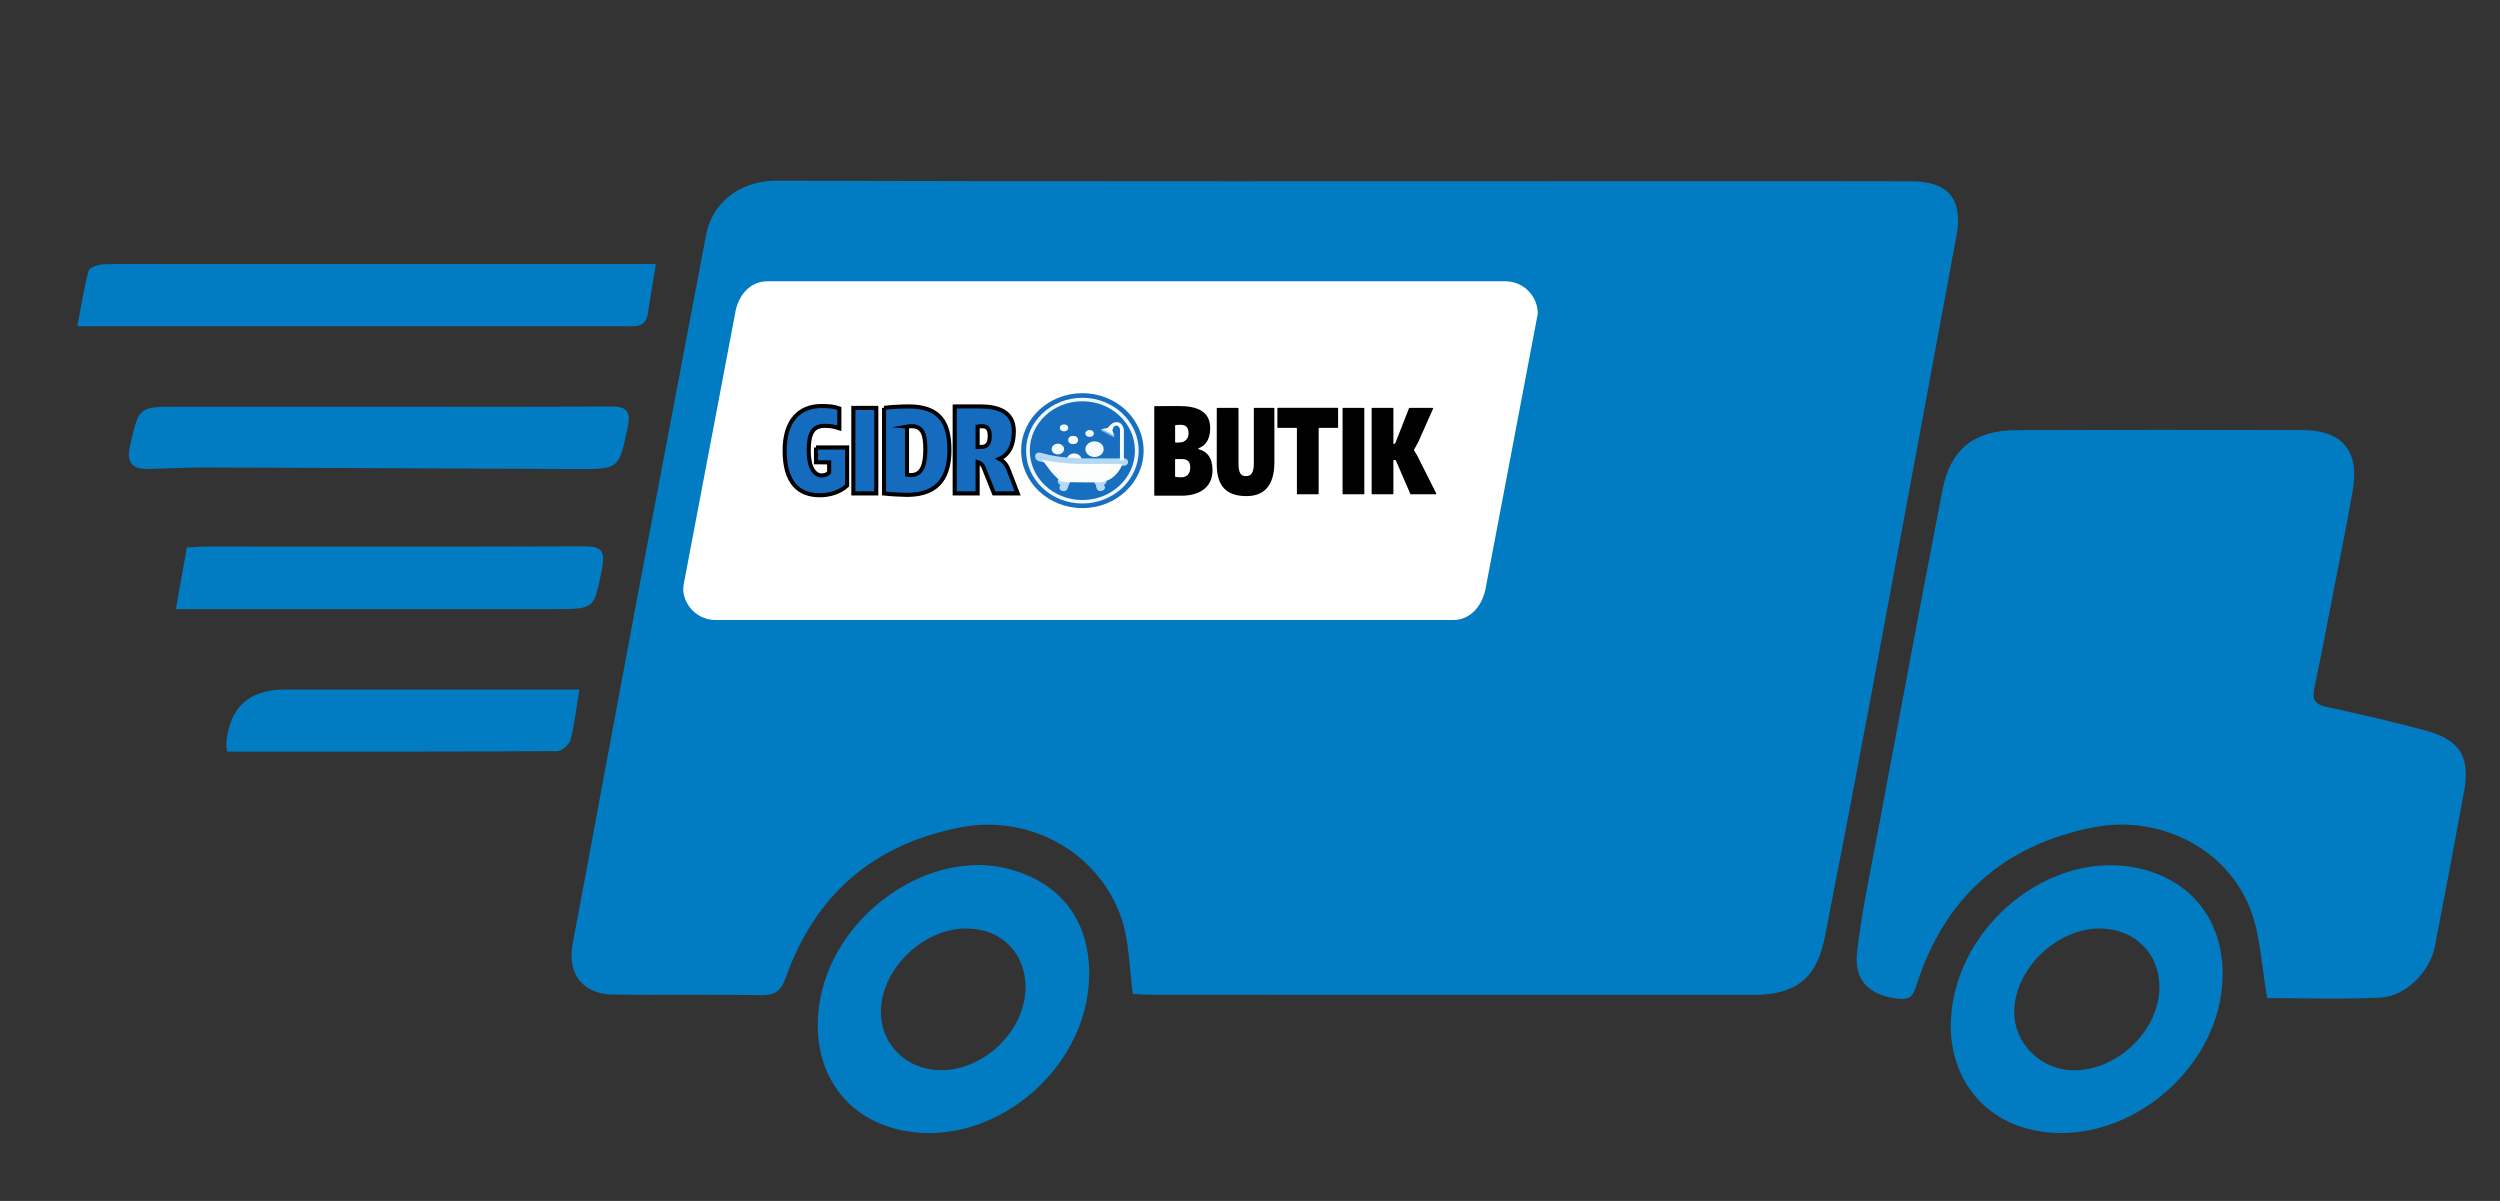 <?xml version="1.0" encoding="UTF-8"?>
<svg id="_Слой_1" data-name="Слой 1" xmlns="http://www.w3.org/2000/svg" viewBox="0 0 610.51 293.28">
  <rect x="0" y="0" width="610.51" height="293.28" fill="#333333" stroke="none"/>
  <defs>
    <style>
      .cls-1 {
        fill: #000;
      }

      .cls-1, .cls-2, .cls-3, .cls-4, .cls-5, .cls-6, .cls-7, .cls-8, .cls-9 {
        stroke-width: 0px;
      }

      .cls-2 {
        fill: #186ebf;
      }

      .cls-3 {
        fill: #f5fafb;
      }

      .cls-4 {
        fill: #017cc3;
      }

      .cls-5 {
        fill: #fbfdfd;
      }

      .cls-6, .cls-10 {
        fill: #83c0f6;
      }

      .cls-7 {
        fill: #badae4;
      }

      .cls-10 {
        stroke: #b5d9f4;
      }

      .cls-10, .cls-11 {
        stroke-miterlimit: 10;
      }

      .cls-11 {
        fill: #156cbe;
        stroke: #000;
      }

      .cls-8 {
        fill: #eef7fa;
      }

      .cls-9 {
        fill: #fff;
      }
    </style>
  </defs>
  <path class="cls-4" d="M276.65,242.7c-.9-6.45-.87-12.57-2.68-18.1-5.35-16.33-22.37-25.8-39.27-22.58-21.29,4.06-35.59,16.37-42.82,36.72-1.17,3.29-2.66,4.33-6.04,4.28-11.99-.2-23.99-.02-35.99-.13-7.61-.07-11.39-5.09-10-12.46,5.26-27.89,10.37-55.82,15.62-83.71,5.62-29.85,11.37-59.67,16.99-89.52,1.26-6.69,7.14-13.1,17.42-13.07,73.81.23,147.63.12,221.44.12,18.5,0,36.99-.02,55.49.03,9.05.02,12.61,4.44,10.96,13.33-7.06,38.03-14.07,76.08-21.18,114.1-3.57,19.08-7.23,38.15-10.98,57.2-1.97,10.02-7.08,14.04-17.36,14.04-48.99,0-97.97-.01-146.96-.03-1.79,0-3.57-.15-4.66-.21ZM416.41,82.03"/>
  <path class="cls-4" d="M553.67,243.74c-1.41-7.8-1.6-15.35-4.21-21.94-5.88-14.82-22.25-22.85-38.12-19.78-22.08,4.27-36.54,17.25-43.36,38.63-.79,2.47-1.47,3.57-4.36,3.25-7.03-.8-10.93-4.3-10.12-11.39,1.11-9.7,3.18-19.29,4.98-28.9,5.25-28.04,10.48-56.09,15.91-84.1,1.91-9.83,7.78-14.42,17.9-14.46,23.32-.09,46.63-.1,69.95-.02,9.77.03,13.97,5.09,12.31,14.72-1.29,7.52-2.82,15-4.28,22.5-1.67,8.63-3.31,17.27-5.11,25.87-.57,2.72.17,3.89,2.94,4.5,8.1,1.76,16.19,3.6,24.19,5.77,8.52,2.3,11,6.48,9.42,15.04-2.32,12.57-4.67,25.13-7.1,37.68-1.19,6.16-7.14,12.22-13.33,12.51-9.43.45-18.91.12-27.63.12Z"/>
  <path class="cls-4" d="M542.78,238.07c-.15,23.6-24.94,43.3-47.37,37.64-11.35-2.86-18.78-12.43-19.01-24.47-.46-24.25,24.5-44.89,47.06-38.91,12.18,3.23,19.4,12.86,19.32,25.74ZM512.83,226.74c-10.52-.07-20.78,9.81-20.95,20.17-.13,7.9,6.55,14.5,14.66,14.47,10.68-.04,20.73-9.81,20.81-20.24.07-8.26-6.07-14.34-14.52-14.4Z"/>
  <path class="cls-4" d="M265.98,238.09c-.25,23.84-24.87,43.41-47.27,37.58-14.09-3.67-21.45-16.68-18.29-32.32,4.19-20.71,26.92-36.15,45.87-31.16,12.76,3.36,19.83,12.66,19.69,25.9ZM236.03,226.74c-10.78-.03-21.09,10.16-20.91,20.68.13,7.86,6.48,13.91,14.59,13.93,10.72.02,20.66-9.67,20.73-20.19.05-8.43-5.91-14.4-14.41-14.42Z"/>
  <path class="cls-4" d="M18.9,79.66c.93-4.87,1.59-9.25,2.72-13.5.22-.82,2.3-1.56,3.55-1.6,4.82-.19,9.66-.08,14.49-.08,38.15,0,76.29,0,114.44.01,1.8,0,3.61,0,6.06,0-.7,4.33-1.37,8.18-1.95,12.04-.54,3.58-3.17,3.15-5.69,3.15-38.31-.02-76.63-.01-114.94-.01-5.96,0-11.92,0-18.68,0Z"/>
  <path class="cls-4" d="M93.56,99.32c18.49,0,36.98.09,55.47-.07,4.24-.04,5.08,1.3,4.21,5.32-2.15,9.93-1.98,10.01-12.37,9.97-30.31-.12-60.62-.29-90.93-.39-4.49-.01-8.98.26-13.48.37-4.02.1-5.72-1.3-4.69-5.76,2.19-9.43,2.01-9.45,11.83-9.44,16.66.02,33.31,0,49.97,0v-.02Z"/>
  <path class="cls-4" d="M42.94,148.75c.99-5.55,1.82-10.19,2.69-15.05,2.01-.09,3.65-.23,5.28-.23,30.43,0,60.87.07,91.3-.06,4.38-.02,5.77.73,4.78,5.59-1.95,9.68-1.6,9.75-11.57,9.75-27.94,0-55.88,0-83.82,0-2.47,0-4.94,0-8.67,0Z"/>
  <path class="cls-4" d="M55.46,183.56c-.13-1.1-.23-1.43-.21-1.75q1-13.42,14.28-13.42c22,0,44,0,66,0,1.79,0,3.58,0,5.95,0-.74,4.51-1.16,8.44-2.15,12.23-.31,1.18-2.13,2.81-3.27,2.81-26.8.16-53.6.12-80.6.12Z"/>
  <path class="cls-9" d="M354.92,151.41h-180.18c-3.94,0-7.2-2.87-7.82-6.64-.12-.71-.07-1.44.06-2.15l12.53-66.01c.65-4.34,3.55-7.92,7.92-7.92h180.18c4.37,0,7.92,3.55,7.92,7.92l-12.7,66.88c-.69,4.12-3.55,7.92-7.92,7.92Z"/>
  <g>
    <g>
      <path class="cls-11" d="M199.27,109.27h7.6v9.31c-1.94,1.73-4.42,2.36-6.68,2.36-5.21,0-8.58-3.16-8.58-10.89s3.97-10.89,8.96-10.89c2.13,0,3.22.15,4.4.59v4.84c-.97-.33-1.83-.6-3.6-.6-2.99,0-3.88,2.03-3.88,6.09s1.37,6.03,3.18,6.03c.6,0,1.4-.21,1.81-.75v-2.45l-3.21-.02v-3.62h0Z"/>
      <path class="cls-11" d="M208.39,99.61h5.6v20.88h-5.6s0-20.88,0-20.88Z"/>
      <path class="cls-11" d="M215.89,99.61c1.62-.24,4.54-.36,6.01-.36,7.82,0,9.95,4.21,9.95,10.62,0,5.82-2.07,10.98-10.33,10.98-1.14,0-4.39-.18-5.63-.33,0,0,0-20.92,0-20.92ZM221.49,104.17v11.76c.22.06.8.09,1.02.09,2.92,0,3.46-3.16,3.46-6.27s-.41-5.67-3.31-5.67c-.54,0-.86.03-1.18.09Z"/>
      <path class="cls-11" d="M233.15,99.25h6.13c4.01,0,8.3,1.01,8.3,6.06,0,3.49-1.24,5.76-3.5,6.74h0c.44.25.83.57,1.17.93.45.48.78,1.05,1.01,1.65l2.26,5.86h-5.78l-2.55-6.36c-.26-.64-.79-1.12-1.45-1.31h0v7.67h-5.6s0-21.24,0-21.24ZM238.74,104.2v4.95h.86c1.49,0,2.1-.84,2.1-2.74,0-1.43-.48-2.33-1.84-2.33-.51,0-.8.03-1.11.12h0Z"/>
    </g>
    <ellipse class="cls-8" cx="264.32" cy="110.05" rx="14.95" ry="14.03"/>
    <path class="cls-2" d="M264.32,96.02c-8.25,0-14.95,6.28-14.95,14.03s6.69,14.03,14.95,14.03,14.95-6.28,14.95-14.03-6.69-14.03-14.95-14.03ZM264.32,122.96c-7.59,0-13.75-5.78-13.75-12.91s6.16-12.91,13.75-12.91,13.75,5.78,13.75,12.91-6.16,12.91-13.75,12.91h0Z"/>
    <ellipse class="cls-2" cx="264.32" cy="110.05" rx="12.84" ry="12.06"/>
    <path class="cls-3" d="M264.16,112.39c0,.91-.77-.01-1.79-.01s-1.89.93-1.89.01.82-1.66,1.84-1.66,1.84.74,1.84,1.66h0Z"/>
    <path class="cls-5" d="M254.28,112.22c.32.07.64.16.97.21.58.1,1.16.19,1.74.27.97.14,1.95.32,2.93.39,1.2.09,2.39.1,3.59.12.94.02,1.88,0,2.82,0,2.33,0,4.66,0,7,0"/>
    <path class="cls-10" d="M262.12,112.34c.91.07,1.63.1,2.04.1h9.26c.55,0,.9,0,1.07-.01.33-.01.5.14.5.4,0,.29-.27.41-.51.41h-.6c-.21,0-.39,0-.54,0-2.33,0-4.66.12-6.99.12-.94,0-1.5.02-2.44,0-1.2-.02-2.34-.08-3.98-.25-.98-.07-1.95-.25-2.93-.39-.58-.08-1.17-.17-1.74-.27-.33-.06-.65-.14-.97-.21-.18-.03-.24-.05-.42-.08-.06-.03-.06-.03-.1-.05-.06-.03-.06-.04-.13-.07-.12-.06-.11-.05-.18-.11l-.08-.08c-.22-.51-.08-.9.49-.83.53.13.44.11.98.25,1.35.34,1.09.28,1.35.34.01,0,.03,0,.04,0,.56.13,2.11.38,2.62.44,1.41.19,2.88.25,3.28.31"/>
    <path class="cls-3" d="M273.49,112.44c0-2.47.02-5.18.02-7.65-.03-.08-.06-.17-.09-.25-.36-.59-.76-.75-1.23-.47-.11.06-.2.17-.26.27-.12.25-.21.52-.29.73.16.44.3.85.45,1.27h-.03c-.06,0-.12,0-.17-.02-.92-.48-1.85-.96-2.77-1.44,0-.04-.02-.07-.02-.1.47-.1.96-.2,1.38-.28.29-.3.56-.58.83-.86.47-.43,1.13-.69,1.84-.48.76.22,1.08.82,1.26,1.52.05.21.05.45.05.67v7.09"/>
    <path class="cls-7" d="M273.43,104.53c.03.08.06.17.09.25-.03-.08-.06-.17-.09-.25Z"/>
    <path class="cls-10" d="M259.29,118.15s-.31-.32-.35-.36c-.1-.1-.25-.35-.06-.5.2.07.39.14.59.21s.42.11.63.12h0c.5.02.54.02.8.02,0,.03-.08.13-.1.17-.07.1-.14.2-.2.3-.1.18-.15.32-.19.51-.18.65-.3.98-1.02.74-.22-.07-.27-.36-.06-.46,0,0,.08-.05.09-.05.34-.12.34-.24.21-.37l-.33-.33h0Z"/>
    <path class="cls-10" d="M269.27,118.09s.31-.32.35-.36c.1-.1.25-.35.06-.5-.2.07-.39.14-.59.21s-.42.11-.63.12h0c-.5.02-.54.02-.8.02,0,.03.08.13.1.17.07.1.14.2.2.3.1.18.16.31.19.51.08.48.08,1.13,1.02.74.21-.09.27-.36.06-.46,0,0-.08-.05-.09-.05-.34-.12-.34-.24-.21-.37l.33-.33h0Z"/>
    <path class="cls-6" d="M269.22,105.32l-.2-.12c-.22-.22-.15-.34.04-.42.05-.02.06-.04.08.03,0,.04.05.08.09.1.9.47,1.78.92,2.68,1.39.05.02.14.02.19.02.13.52-.14.43-.3.36-.16-.07-.18-.1-.31-.17-.15-.09-.24-.13-.34-.18-.14-.07-.25-.14-.35-.19-.51-.26-1.09-.57-1.57-.83h0Z"/>
    <ellipse class="cls-3" cx="267.29" cy="109.69" rx="2.23" ry="1.91"/>
    <ellipse class="cls-8" cx="266.09" cy="105.85" rx="1.03" ry=".85"/>
    <ellipse class="cls-3" cx="262.07" cy="107.45" rx="1.21" ry="1.02"/>
    <ellipse class="cls-8" cx="259.84" cy="104.48" rx="1.02" ry=".85"/>
    <ellipse class="cls-3" cx="258.33" cy="109.66" rx="1.52" ry="1.31"/>
    <path class="cls-5" d="M254.5,112.28s4.57,1.01,9.78,1.01,9.83,0,9.83,0c0,0-1.41,4.52-6.14,4.52-3.32,0-6.67-.02-7.78-.09-.46-.03-.83-.11-1.13-.24-.48-.21-1.99-1.82-2.33-2.22,0,0-2.24-2.98-2.24-2.98Z"/>
    <g>
      <path class="cls-1" d="M292.63,109.56h0c0,.07.04.12.11.14,1.96.54,3.36,1.99,3.36,5.12,0,4.37-3.4,6.23-7.53,6.23h-6.57c-.07,0-.12-.07-.12-.14v-21.59c0-.07.05-.14.12-.14,2.67-.01,4.63-.02,5.89-.02,4.31,0,7.64,1.17,7.64,5.39,0,2.14-.7,4.13-2.79,4.88-.06.02-.1.07-.1.14h0ZM287.78,108.07c.3,0,.74-.06,1.01-.12,0,0,.02,0,.03,0,.84-.36,1.43-.96,1.43-2.13,0-1.6-.81-2.08-1.9-2.08-.51,0-.91.02-1.26.07-.07,0-.12.07-.12.14v3.98c0,.08.06.15.15.15h.67,0ZM290.67,114.18c0-1.99-1.24-2.08-2.41-2.08h-1.15c-.08,0-.15.06-.15.15v4.07c0,.07.05.13.12.14.33.05,1.02.1,1.44.1,1.24,0,2.14-.81,2.14-2.38h0Z"/>
      <path class="cls-1" d="M306.32,99.61h4.74c.08,0,.15.06.15.15v13.11c0,5.81-2.59,8.28-6.81,8.28-5,0-7.26-2.53-7.26-7.74v-13.65c0-.08.06-.15.15-.15h5.01c.08,0,.15.06.15.15v13.44c0,2.32.57,3.07,1.84,3.07s1.9-.87,1.9-3.07v-13.44c0-.08.06-.15.15-.15h0Z"/>
      <path class="cls-1" d="M326.64,104.49h-4.47c-.08,0-.15.06-.15.15v15.91c0,.08-.06.15-.15.15h-5.01c-.08,0-.15-.06-.15-.15v-15.92c0-.08-.06-.15-.15-.15h-4.47c-.08,0-.15-.06-.15-.15v-4.59c0-.08.06-.15.15-.15h14.53c.08,0,.15.06.15.15v4.59c0,.08-.06.15-.15.15h0Z"/>
      <path class="cls-1" d="M328.01,99.61h5.01c.08,0,.15.06.15.15v20.79c0,.08-.06.15-.15.15h-5.01c-.08,0-.15-.06-.15-.15v-20.8c0-.08.06-.15.15-.15h0Z"/>
      <path class="cls-1" d="M340.75,112.34h-.33c-.08,0-.15.06-.15.15v8.06c0,.08-.06.15-.15.15h-5.01c-.08,0-.15-.06-.15-.15v-20.8c0-.08.06-.15.15-.15h5.01c.08,0,.15.06.15.15v8.53c0,.12.13.18.22.12l.22-.15s.04-.04.05-.07l3.32-8.48c.02-.06.08-.09.14-.09h5.61c.11,0,.18.11.13.2l-3.7,8.32s-.03.04-.05.06l-.86,1.57c-.08.06-.08.18,0,.24l.81,1.38v.02s4.57,9.09,4.57,9.09c.05.1-.02.21-.13.21h-6.06c-.06,0-.11-.03-.13-.09l-3.54-8.17c-.02-.05-.08-.09-.13-.09h0Z"/>
    </g>
  </g>
</svg>